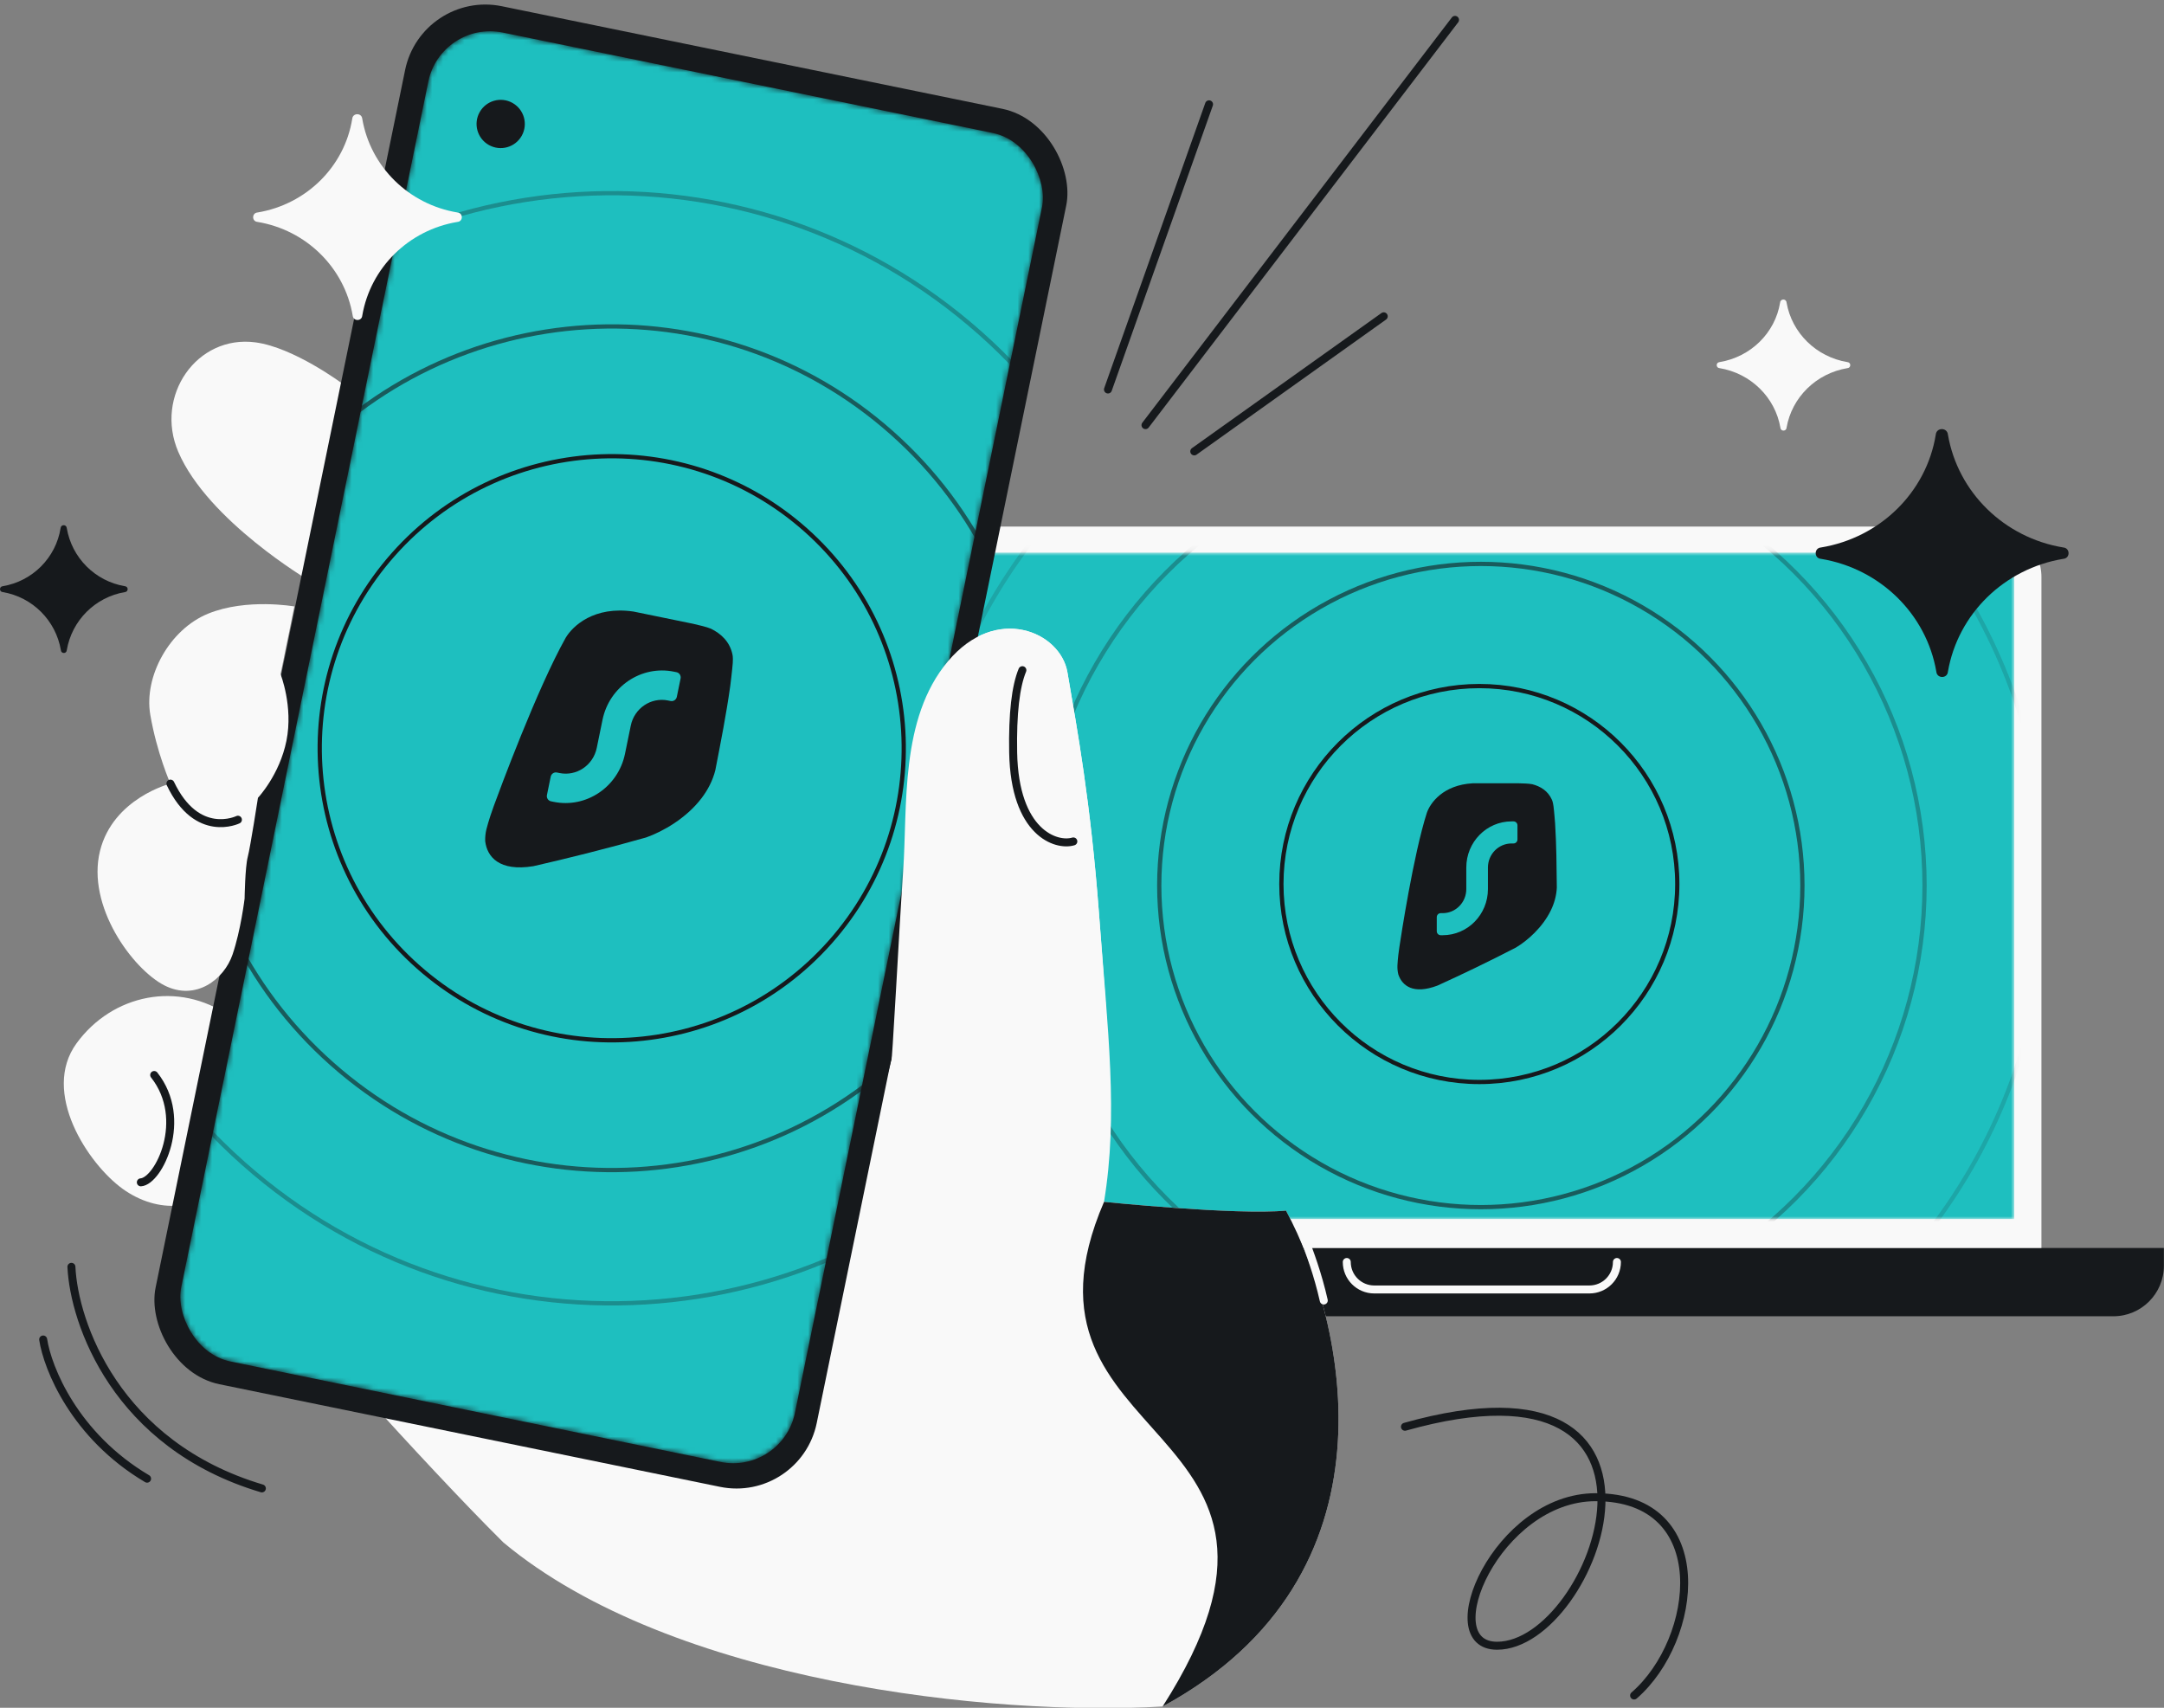 <svg width="403" height="318" viewBox="0 0 403 318" fill="none" xmlns="http://www.w3.org/2000/svg">
<rect x="0" y="0" width="403" height="318" fill="#808080" stroke="none"/>
<g clip-path="url(#clip0_325_6308)">
<path d="M148.897 232.383L402.979 232.383L402.979 235.694C402.979 240.89 398.766 245.103 393.57 245.103L158.306 245.103C153.11 245.103 148.897 240.89 148.897 235.694L148.897 232.383Z" fill="#16191C"/>
<path d="M250.809 234.996V234.996C250.809 237.822 253.1 240.112 255.925 240.112L296.001 240.112C298.827 240.112 301.118 237.822 301.118 234.996V234.996" stroke="#F9F9F9" stroke-width="1.486" stroke-linecap="round" stroke-linejoin="round"/>
<path d="M171.544 107.461C171.544 102.264 175.757 98.052 180.953 98.052L370.767 98.052C375.964 98.052 380.177 102.264 380.177 107.461L380.177 232.383L171.544 232.383L171.544 107.461Z" fill="#F9F9F9"/>
<mask id="mask0_325_6308" style="mask-type:alpha" maskUnits="userSpaceOnUse" x="176" y="102" width="200" height="125">
<path d="M176.559 107.603C176.559 105.005 178.665 102.899 181.263 102.899L370.404 102.899C373.002 102.899 375.109 105.005 375.109 107.603L375.109 226.993L176.559 226.993L176.559 107.603Z" fill="#1EBFBF"/>
</mask>
<g mask="url(#mask0_325_6308)">
<rect x="176.559" y="102.899" width="198.55" height="124.094" fill="#1EBFBF"/>
<path d="M282.793 145.855C283.738 145.88 284.63 145.899 285.35 146.029C286.857 146.419 288.277 147.256 289.015 148.93C289.015 148.93 289.18 149.228 289.301 150.086C289.422 150.944 289.605 153.325 289.605 153.325C289.858 157.279 289.885 161.392 289.926 165.267C289.861 166.784 289.445 168.209 288.816 169.512C287.276 172.697 284.455 175.151 282.334 176.428C277.084 179.148 272.007 181.57 267.709 183.521C263.159 185.256 261.094 183.515 260.409 181.448C260.271 180.885 260.223 180.306 260.244 179.771C260.244 179.771 260.286 178.488 260.601 176.382C260.915 174.276 263.235 159.111 265.726 151.337C266.355 149.541 268.699 146.168 274.275 145.855L282.793 145.855Z" fill="#16191C"/>
<path d="M281.863 152.951C282.268 152.951 282.596 153.286 282.596 153.698L282.596 156.313C282.596 156.725 282.268 157.06 281.863 157.06L281.496 157.06C279.067 157.06 277.098 159.066 277.098 161.542L277.098 165.556C277.098 170.301 273.324 174.147 268.669 174.147L268.302 174.147C267.898 174.147 267.569 173.812 267.569 173.4L267.569 170.785C267.569 170.373 267.898 170.038 268.302 170.038L268.669 170.038C271.098 170.038 273.067 168.032 273.067 165.556L273.067 161.542C273.067 156.797 276.841 152.951 281.496 152.951L281.863 152.951Z" fill="#1EBFBF"/>
<circle opacity="0.3" cx="275.772" cy="164.897" r="82.636" stroke="#16191C" stroke-width="0.792" stroke-linecap="round" stroke-linejoin="round"/>
<circle opacity="0.15" cx="275.772" cy="164.896" r="105.383" stroke="#16191C" stroke-width="0.792" stroke-linecap="round" stroke-linejoin="round"/>
<circle opacity="0.6" cx="275.773" cy="164.894" r="59.888" stroke="#16191C" stroke-width="0.792" stroke-linecap="round" stroke-linejoin="round"/>
<circle cx="275.494" cy="164.615" r="36.863" stroke="#16191C" stroke-width="0.792" stroke-linecap="round" stroke-linejoin="round"/>
</g>
<path d="M206.336 72.526L225.16 19.424M270.967 3.703L213.324 79.163M222.407 84.054L257.692 58.901M13.3 235.898C13.782 246.273 21.551 269.05 48.767 277.157M8.039 249.427C8.846 254.726 13.845 267.328 27.392 275.346" stroke="#16191C" stroke-width="1.486" stroke-linecap="round" stroke-linejoin="round"/>
<path d="M304.318 315.718C316.305 305.342 319.466 278.794 297.146 278.794C278.797 278.794 266.959 306.454 278.797 306.454C297.146 306.454 317.981 249.831 261.644 265.676" stroke="#16191C" stroke-width="1.486" stroke-linecap="round" stroke-linejoin="round"/>
<path d="M42.76 189.208C33.263 182.559 20.933 185.127 14.264 194.264C7.594 203.4 16.379 216.711 22.848 221.377C29.317 226.043 37.696 225.783 41.615 219C45.534 212.217 41.285 196.887 41.285 196.887L42.763 189.21L42.76 189.208Z" fill="#F9F9F9"/>
<path d="M57.693 108.182C57.693 108.182 38.712 97.004 33.2 84.139C28.748 73.754 36.613 62.303 47.568 63.751C54.704 64.694 63.735 71.422 63.735 71.422C63.735 71.422 61.445 84.044 61.029 85.913C60.805 86.918 61.71 86.945 61.71 86.945L57.695 108.179L57.693 108.182Z" fill="#F9F9F9"/>
<path d="M28.714 200.176C35.231 208.431 29.539 219.949 26.227 220.161" stroke="#16191C" stroke-width="1.486" stroke-miterlimit="10" stroke-linecap="round" stroke-linejoin="round"/>
<path d="M53.313 243.551C53.313 243.551 53.315 243.553 53.318 243.556C54.212 243.722 118.028 255.566 131.713 258.35C145.495 261.153 152.442 254.486 154.668 246.043C156.895 237.6 164.07 194.954 164.07 194.954C164.07 194.954 166.307 193.888 166.96 189.696C167.398 186.884 167.351 174.226 168.192 162.184C169.033 150.142 167.527 133.872 176.522 123.152C185.517 112.432 197.489 117.646 198.783 125.183C200.622 135.899 203.098 149.339 204.654 169.988C206.327 192.21 208.265 207.575 205.602 223.799C205.602 223.799 230.159 226.303 239.489 225.43C250.57 246.042 261.488 293.367 216.511 317.771C184.789 319.609 125.102 313.391 93.745 287.223C78.495 272.106 53.69 243.978 53.318 243.556C53.311 243.555 53.308 243.554 53.308 243.554L53.313 243.551Z" fill="#F9F9F9"/>
<path d="M216.512 317.77C261.489 293.366 250.571 246.041 239.49 225.429C230.16 226.302 205.603 223.798 205.603 223.798C185.503 270.385 251.029 263.807 216.512 317.77Z" fill="#16191C"/>
<path d="M242.756 230.248C243.903 233.185 245.429 237.313 246.525 242.167" stroke="#F9F9F9" stroke-width="1.486" stroke-linecap="round" stroke-linejoin="round"/>
<rect x="78.505" y="-1.905" width="125.679" height="261.935" rx="15.259" transform="rotate(11.582 78.505 -1.905)" fill="#16191C"/>
<mask id="mask1_325_6308" style="mask-type:alpha" maskUnits="userSpaceOnUse" x="33" y="5" width="162" height="268">
<rect x="82.118" y="3.703" width="116.658" height="252.603" rx="11.738" transform="rotate(11.582 82.118 3.703)" fill="#4580FF"/>
</mask>
<g mask="url(#mask1_325_6308)">
<rect x="82.118" y="3.703" width="116.658" height="252.603" rx="11.738" transform="rotate(11.582 82.118 3.703)" fill="#1EBFBF"/>
<circle cx="4.492" cy="4.492" r="4.492" transform="matrix(-0.872 -0.49 -0.49 0.872 99.361 21.368)" fill="#16191C"/>
<path d="M154.612 175.416C174.54 152.945 172.478 118.574 150.007 98.646C127.536 78.718 93.165 80.779 73.237 103.25C53.309 125.721 55.37 160.092 77.841 180.02C100.312 199.948 134.683 197.887 154.612 175.416Z" stroke="#16191C" stroke-width="0.792" stroke-linecap="round" stroke-linejoin="round"/>
<path opacity="0.6" d="M172.69 191.451C201.473 158.995 198.496 109.35 166.04 80.567C133.584 51.783 83.939 54.761 55.156 87.217C26.372 119.673 29.35 169.317 61.806 198.101C94.262 226.884 143.907 223.907 172.69 191.451Z" stroke="#16191C" stroke-width="0.792" stroke-linecap="round" stroke-linejoin="round"/>
<path opacity="0.3" d="M191.258 207.917C229.135 165.206 225.217 99.877 182.507 62C139.797 24.122 74.467 28.04 36.59 70.751C-1.287 113.461 2.631 178.79 45.341 216.668C88.052 254.545 153.381 250.627 191.258 207.917Z" stroke="#16191C" stroke-width="0.792" stroke-linecap="round" stroke-linejoin="round"/>
<path d="M129.101 116.159C130.327 116.444 131.487 116.707 132.392 117.069C134.254 117.982 135.884 119.454 136.399 121.837C136.399 121.837 136.536 122.27 136.464 123.422C136.392 124.575 135.994 127.732 135.994 127.732C135.266 132.961 134.202 138.337 133.218 143.407C132.727 145.369 131.803 147.119 130.633 148.651C127.771 152.397 123.432 154.846 120.321 155.945C112.74 158.091 105.464 159.894 99.332 161.291C92.929 162.339 90.699 159.513 90.358 156.631C90.328 155.859 90.42 155.09 90.591 154.398C90.591 154.398 90.989 152.735 91.963 150.07C92.937 147.405 100.023 128.229 105.355 118.748C106.656 116.571 110.619 112.796 117.981 113.879L129.101 116.159Z" fill="#16191C"/>
<path d="M125.988 125.173C126.516 125.281 126.855 125.805 126.745 126.344L126.045 129.757C125.935 130.295 125.417 130.644 124.888 130.536L124.41 130.438C121.239 129.788 118.132 131.88 117.47 135.111L116.395 140.352C115.126 146.545 109.17 150.556 103.093 149.31L102.615 149.212C102.086 149.104 101.747 148.58 101.858 148.041L102.557 144.628C102.668 144.09 103.186 143.741 103.714 143.849L104.192 143.947C107.363 144.597 110.47 142.505 111.133 139.274L112.207 134.033C113.476 127.84 119.432 123.829 125.509 125.075L125.988 125.173Z" fill="#1EBFBF"/>
</g>
<path d="M166.968 189.691C165.247 198.793 162.333 207.278 162.333 207.278" stroke="#16191C" stroke-width="1.486" stroke-miterlimit="10" stroke-linecap="round" stroke-linejoin="round"/>
<path d="M31.734 145.915C31.734 145.915 21.073 148.621 18.628 158.437C16.061 168.744 24.729 180.484 30.609 183.486C36.489 186.489 41.752 182.312 43.304 177.754C44.857 173.197 45.554 167.312 45.554 167.312C45.554 167.312 45.639 161.466 46.134 159.589C46.629 157.712 48.039 148.557 48.039 148.557C48.039 148.557 52.069 144.303 53.349 137.918C54.629 131.533 52.247 125.541 52.247 125.541L54.818 112.928C54.818 112.928 45.956 111.344 38.769 114.265C31.581 117.186 26.762 125.946 27.988 133.092C29.214 140.239 31.731 145.915 31.731 145.915L31.734 145.915Z" fill="#F9F9F9"/>
<path d="M31.735 145.915C36.707 156.354 44.307 152.639 44.307 152.639" stroke="#16191C" stroke-width="1.486" stroke-miterlimit="10" stroke-linecap="round" stroke-linejoin="round"/>
<path d="M204.656 169.988C206.329 192.211 207.737 206.988 205.074 223.212L165.82 199.79C166.258 196.978 167.353 174.227 168.194 162.185C169.035 150.143 167.529 133.872 176.524 123.152C185.519 112.432 197.491 117.646 198.785 125.183C200.624 135.899 203.1 149.34 204.656 169.988Z" fill="#F9F9F9"/>
<path d="M190.397 124.795C189.146 127.825 188.551 132.876 188.68 140.11C188.952 155.128 196.72 157.637 199.886 156.683" stroke="#16191C" stroke-width="1.486" stroke-miterlimit="10" stroke-linecap="round" stroke-linejoin="round"/>
<path d="M23.273 110.251C23.939 110.196 23.938 109.222 23.273 109.162C17.722 108.228 13.365 103.87 12.431 98.32C12.368 97.625 11.353 97.625 11.29 98.32C10.408 103.87 6.051 108.228 0.5 109.162C-0.165 109.222 -0.166 110.196 0.5 110.251C6.051 111.185 10.408 115.542 11.342 121.093C11.402 121.758 12.376 121.759 12.431 121.093C13.365 115.542 17.722 111.185 23.273 110.251Z" fill="#16191C"/>
<path d="M85.2 41.322C86.273 41.234 86.272 39.664 85.2 39.568C76.12 38.066 68.993 31.053 67.465 22.12C67.36 20.985 65.703 20.985 65.598 22.12C64.156 31.053 57.028 38.066 47.949 39.568C46.876 39.664 46.876 41.234 47.949 41.322C57.028 42.824 64.156 49.837 65.683 58.77C65.784 59.857 67.374 59.858 67.465 58.77C68.993 49.837 76.12 42.824 85.2 41.322Z" fill="#F9F9F9"/>
<path d="M384.259 104.06C385.552 103.955 385.551 102.063 384.259 101.948C373.253 100.139 364.613 91.693 362.761 80.934C362.633 79.559 360.626 79.559 360.498 80.934C358.75 91.693 350.11 100.139 339.104 101.948C337.811 102.063 337.811 103.955 339.104 104.06C350.11 105.87 358.75 114.316 360.601 125.074C360.724 126.391 362.65 126.392 362.761 125.074C364.613 114.316 373.253 105.87 384.259 104.06Z" fill="#16191C"/>
<path d="M344.06 68.548C344.744 68.493 344.743 67.493 344.06 67.432C338.248 66.475 333.685 62.009 332.707 56.321C332.64 55.594 331.58 55.594 331.512 56.321C330.589 62.009 326.026 66.475 320.214 67.432C319.531 67.493 319.53 68.493 320.214 68.548C326.026 69.505 330.589 73.971 331.567 79.659C331.631 80.355 332.648 80.355 332.707 79.659C333.685 73.971 338.248 69.505 344.06 68.548Z" fill="#F9F9F9"/>
</g>
<defs>
<clipPath id="clip0_325_6308">
<rect width="402.925" height="317.038" fill="white" transform="translate(0 0.962)"/>
</clipPath>
</defs>
</svg>
